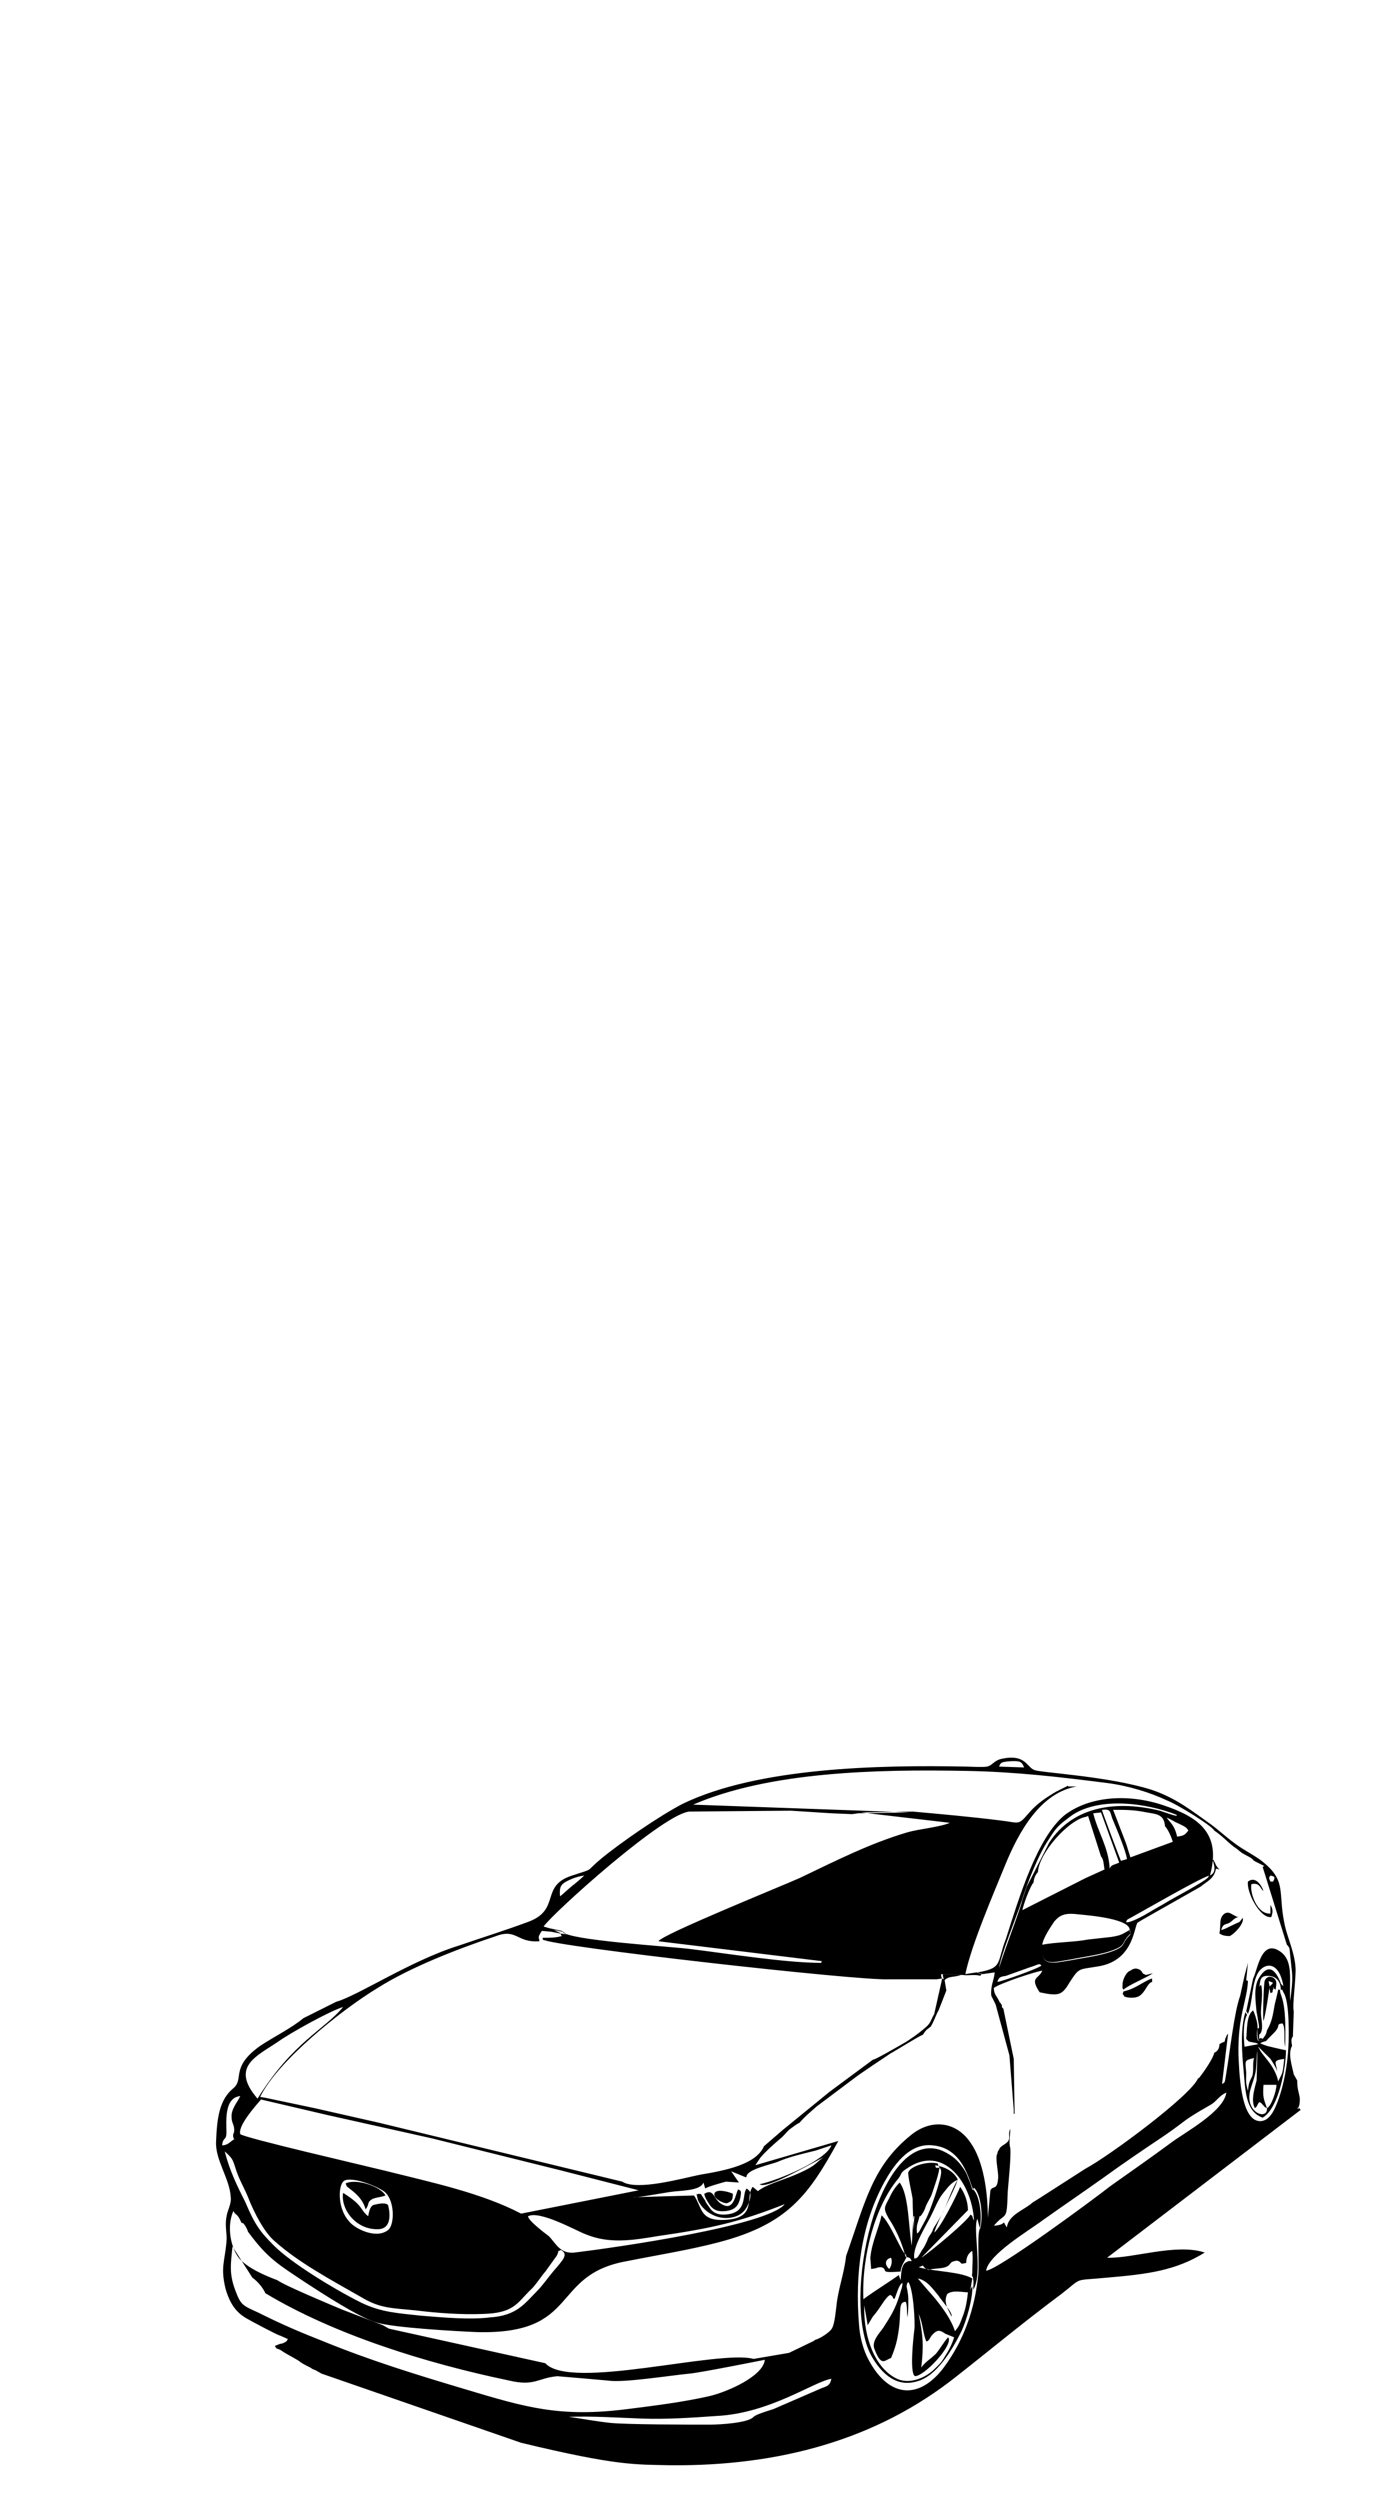<?xml version="1.0" encoding="utf-8"?>
<!-- Generator: Adobe Illustrator 28.0.0, SVG Export Plug-In . SVG Version: 6.00 Build 0)  -->
<svg version="1.1" id="Layer_1" xmlns="http://www.w3.org/2000/svg" xmlns:xlink="http://www.w3.org/1999/xlink" x="0px" y="0px"
	 viewBox="0 0 159.1 289.1" style="enable-background:new 0 0 159.1 289.1;" xml:space="preserve">
<style type="text/css">
	.st0{fill-rule:evenodd;clip-rule:evenodd;}
	.st1{fill-rule:evenodd;clip-rule:evenodd;fill:#0A1218;}
	.st2{fill-rule:evenodd;clip-rule:evenodd;fill:#01050A;}
	.st3{fill-rule:evenodd;clip-rule:evenodd;fill:#191919;}
	.st4{fill-rule:evenodd;clip-rule:evenodd;fill:#111111;}
	.st5{fill-rule:evenodd;clip-rule:evenodd;fill:#202224;}
	.st6{fill-rule:evenodd;clip-rule:evenodd;fill:#1D1D1D;}
	.st7{fill-rule:evenodd;clip-rule:evenodd;fill:#060506;}
	.st8{fill-rule:evenodd;clip-rule:evenodd;fill:#171516;}
	.st9{fill-rule:evenodd;clip-rule:evenodd;fill:#050505;}
	.st10{fill-rule:evenodd;clip-rule:evenodd;fill:#040405;}
	.st11{fill-rule:evenodd;clip-rule:evenodd;fill:#181818;}
	.st12{fill-rule:evenodd;clip-rule:evenodd;fill:#060606;}
	.st13{fill-rule:evenodd;clip-rule:evenodd;fill:#010002;}
	.st14{fill-rule:evenodd;clip-rule:evenodd;fill:#0F0E13;}
</style>
<path class="st0" d="M82.1,280.4c-2.4,0-9.4,0-11.5-0.2c-1.8-0.2-3.3-0.5-4.8-0.7c2.8-0.1,5.7,0.1,8.5,0.2c2.8,0.1,5.8-0.1,8.6-0.3
	c6.2-0.3,11.3-4,13.3-4.3c-0.2,0.9-0.5,0.8-1.4,1.2l-5.3,2.3c-0.6,0.2-2,0.6-2.3,0.9C86.6,280.2,83.4,280.4,82.1,280.4L82.1,280.4z
	 M29.2,263.4c0.7,0.5,1.3,1.3,1.5,1.8c8,4.8,18.6,8.1,28.2,10.1c3,0.7,3.3-0.3,5.6-0.5c0.1,0,5.8,0.5,5.8,0.5
	c1.8,0.3,7.3-0.6,9.5-0.8c1.2-0.1,8.7-1.6,8.7-1.6c-0.2,1.9-4.3,3.7-6.4,4.2c-3.1,0.7-6.3,1.1-9.5,1.5c-7.8,1-11.8-0.2-18.8-2.3
	c-5.7-1.7-10.9-3.3-16.3-5.5c-2.8-1.1-4.9-2-7.5-3.3c-1.9-0.9-2.1-0.8-2.8-2.7c-0.7-1.9-0.5-3-0.3-5L29.2,263.4z M112.6,253.2
	c0.8,0.7,1.1,3.3,0.7,4.8c-0.2,0.8,0,3.7-0.1,5c-0.4,4.1-1.7,7.7-4,10.8c-2.8,3.7-6.3,3.6-8.7-0.9c-0.6-1.1-1-2.6-1.1-4
	c-0.5-6.1,0.3-11.7,2.9-16.5c1-1.8,2.8-4.6,5.6-4.3C111.4,248.4,112.1,252.1,112.6,253.2L112.6,253.2z M61.1,256.3
	c1.4-0.7,5.6,1.7,6.7,2.1c2.7,1.1,5.3,0.7,8.3,0.2c6.2-0.9,9.4-1.6,14.7-3.7c-2,2.5-19.4,5-24.3,5.6c-1.7,0.2-2.2-1.1-3-1.9
	C63.1,258.3,61.1,256.8,61.1,256.3L61.1,256.3z M39.7,252.3c0.6-0.7,3.5,0.3,4.7,1.1c1.3,0.9,1.3,3.9,0.5,4.5
	c-1.4,1.1-3.9-0.2-4.5-1C39.1,255.5,39.1,253,39.7,252.3L39.7,252.3z M26,248.8c1,0.9,0.9,0.9,1.4,2.4c0.4,1.1,0.9,1.9,1.3,2.9
	c0.7,1.8,1.9,4.1,3.1,5.1c2.7,2.4,6.2,4.3,9.9,6.4c2.3,1.4,3.6,1.3,6.5,1.6c2.4,0.3,5.2,0.5,7.7,0.4c3.5-0.1,3.9-1.2,5.4-2.7
	c0.6-0.5,1.2-1.5,1.8-2.2l1.3-1.8c0.4-0.7-0.1-0.4,0.5-0.7c0.9,0.5,0.3,1.1-0.9,2.5c-0.6,0.7-1.2,1.6-1.9,2.3
	c-1.4,1.4-2.3,2.8-5.4,3c-2.4,0.3-5.5,0-8-0.2c-2.8-0.3-4.6-0.4-6.9-1.5c-3.2-1.6-8.1-4.6-10.1-6.6c-1.6-1.6-2.2-2.4-3.3-5
	C27.4,252.7,26.6,251.1,26,248.8L26,248.8z M86.3,251.8c0.5-0.4-0.1,0.2,0.1-0.2c0.3-0.8,2.9-1.3,3.6-1.6c1.4-0.6,2.8-0.9,4.4-1.3
	l1.8-0.6c-0.6,1.7-6,4-8.3,4.5c0.8,0.7,6.6-2.8,7.4-3.1c-1,0.6-0.6,0.9-3.5,2.1c-1.2,0.5-3.3,1.1-4.1,1.8l-0.6-0.5
	c-0.9,1.1,0.5,3.5-2.9,3.8c-3.3,0.3-2.9-1.4-3.9-2.8l-7,0.2c0.2,0.1,3.5-0.5,4.2-0.6c1.3-0.2,3.5-0.1,3.9-1.1l0.2,0.7
	c0.2-0.2,2-0.7,2.4-0.8l1.5,0.1l-0.9-1.3L86.3,251.8z M37.9,244.6l12.1,2.7l14.9,3.7l9,2.3L60.3,256c-4.6-2.4-10.3-3.6-15.9-5
	c-2-0.5-16.3-3.8-16.6-4.2c-0.3-1,1.9-3.4,2.4-4L37.9,244.6z M114.1,262.6c0.3-1.9,4.9-4.6,6.5-5.8c2.4-1.7,4.6-3.2,7-4.9
	c2.2-1.6,4.7-3.3,7.1-4.9c2.9-2,1.9-1.6,5.4-3.6c0.7-0.4,0.9-1,1.8-1.4c-0.3,2.2-4.8,4.6-6.4,5.8c-2.3,1.7-4.6,3.3-7,5
	C126.6,254.3,115.5,262.5,114.1,262.6L114.1,262.6z M25.7,248.1c0.1-1,0.5-0.5,0.5-1.5c0-1.2-0.3-4,1.6-4.2c-0.3,0.7-1.1,1.5-1,2.5
	c0,0.6,0.3,0.8,0.3,1.4c0,0.6-0.2,0.3-0.1,0.9l0.1,0.2C26.7,247.6,26.4,248.1,25.7,248.1L25.7,248.1z M29.8,242.7
	c-3.2-3.7-0.1-4.9,2.4-6.6c1.4-1,5.9-3.5,7.5-4C37.6,234.7,33.9,236.1,29.8,242.7L29.8,242.7z M147,216.9c0.5,0.1,0.6,0.2,0.3,0.7
	h-0.3C146.8,217.1,146.8,217.2,147,216.9L147,216.9z M64.8,219.3c-0.1-1.1,0.1-1.4,0.9-1.8c0.6-0.3,1.2-0.5,1.9-0.6
	c-0.3,0.3-1,0.9-1.4,1.2C65.7,218.5,65.1,219.1,64.8,219.3L64.8,219.3z M140.5,211.7c0.9,0.6,1.4,1.2,2.3,1.9
	c0.5,0.3,0.7,0.6,1.1,0.8c0.5,0.3,0.9,0.4,1.2,0.8l1.2,0.6l-0.2,0.1l2.8,9c0.2,0.2,0.1,0.1,0.3,0.4l0.3,2.8c0.1,1.1-0.1,2.3-0.2,3.3
	c-0.2-2.3,0.5-4.7-1.3-5.8c-2.1-1.3-2.5,2.3-3,3.2l-0.8,3.8l0.2,0.3c0.6-1.5,0.4-3.5,1.2-4.8c0.7-1.1,2.4-1.4,2.9,1.6
	c-0.1-0.1-0.1-0.1-0.1-0.1l-0.2-0.2c0-0.1-0.1-0.3-0.1-0.3c-0.6-1.4-1.4-2-2.4-0.4c-0.7,1.1-0.4,2.8-0.3,4c0.1,0.4,0.1,0.6,0.2,1.1
	c0.2,1,0,0.7-0.1,0.8c-0.1,0.5-0.2,2,0.6,1.2c-0.5-0.4-0.4,0.6-0.4-0.5c0.6-0.4,0.2-1.9,0.2-2.5c0-0.8,0.2-1.9,0.1-2.8
	c-0.1-1.2-0.4,0.6-0.2-0.8c0.1-0.5,0.3-0.7,0.9-0.7c1,0,1.5,0.7,1.5,1.6c0.3,0.1,0-0.3,0.3,0.3c0.5,0.7,0.6,2.9,0.6,3.7
	c0.1,2.9-0.2,5.8-1.1,8.5c-0.4,1.1-1,2.8-2.3,2.7c-2.2-0.2-2.3-5.8-2.4-7.6c-0.1-4.6,1-6.3,1.1-8.6l-0.2-0.1l0.2-2l-0.4,1.5
	l-0.5,2.3c-0.7,1.9-1.2,6.6-1.6,8.9c-0.2,1.4-0.2,1.1-0.5,1.3l0.7-5.8c-0.2,0.2-0.1,0.1-0.2,0.3c-0.2,0.5,0-0.1-0.1,0.2
	c-0.2,0.7,0.1,0.2-0.7,0.7c0,0.5-0.2,0.8-0.6,1c-0.1,0.6-1.2,2.2-1.6,2.7c-0.2,0.3-0.1,0.1-0.3,0.3c-0.9,2-10.2,8.9-13,10.4
	l-5.3,3.4l-0.8,0.5c-1,0.9-2.8,1.4-3,2.9c-0.7-1.1,0.2-0.3-1.5-0.2c1.4-1.7,1.5-0.3,1.6-3.9c0.1-1.3,0.4-4,0.3-5.1
	c-0.2-0.6,0-1.5,0-2.2c-0.4,0.8,0.3,1.2-0.7,1.8c-0.3,0.2-0.5,0.3-0.6,0.6c-0.1,0.1-0.2,0.3-0.2,0.5c-0.1,0.1-0.1,0.3-0.1,0.5
	c0,0.7,0.2,1.5,0.2,2.2c-0.1,1.6-0.6,0.9-0.9,1.5l-0.3,3.2c0-3-0.5-6.6-2-8.7c-1.6-2.4-4.5-2.9-7-0.8c-4.4,3.6-5.2,7.7-7.4,13.9
	c-0.2,1.9-0.9,3.8-1.1,5.6c-0.1,0.8-0.2,2.1-0.5,2.7c-0.2,0.5-1.5,1.3-2,1.4l-0.1,0.1l-2.9,1.4l-4.1,0.7c-4.1-1.1-21.2,3.7-24.1,0.5
	l-18.1-4l-0.7-0.4l-4.7-1.8c-1.2-0.5-6.7-2.8-7.5-3.4c-1.6-0.6-3.4-1.4-4.4-2.5c-1-1.2-1.5-3.7-0.7-5.5l0.2,0.3
	c0.5,0.3,0.6,0.9,0.8,1.1c0.2,0.1-0.1-0.3,0.3,0.2c0.2,0.3,0.3,0.5,0.4,0.8c2.3,3.1,3.4,3.7,6.7,5.9c1.7,1.1,6.1,4,8.2,4.6
	c2,0.6,9.2,1,11.6,1.1c12,0.3,8.4-6.6,17.3-8.2c3.5-0.7,7.3-1.3,10.7-2.2c8-2.1,10.4-5.5,13.8-11.7l-9.6,2.8l0.6-0.9
	c0.7-0.8,1.4-1.4,2.2-2.1c0.4-0.3,0.7-0.7,1.1-1.1c0.3-0.2,0.9-0.7,1.2-0.8c0.7-0.8,1.1-1.1,2-1.9l4.8-3.6c1.3-0.9,2.2-1.5,3.7-2.5
	c0.9-0.5,3.1-1.9,3.8-2.2c0.2-0.3,0.3-0.5,0.6-0.7c0.5-0.4,0.2-0.1,0.5-0.6c0.3-0.6,0.5-1.2,0.7-1.5l0.9-2.3l-0.2-1.2
	c0.5-0.5,1-0.3,1.9-0.6l-2.3-0.1v0.2l0.1,0.4l-0.9,4c-0.6,1.1-0.3,1-1.4,1.9c-0.6,0.5-1.2,0.9-1.8,1.3c-0.7,0.4-3.6,2.1-3.9,2.1
	l-5,3.7l-5.4,4.4l-2.2,1.9c-0.9,2.1-4.4,2.8-7.4,3.3c-2,0.4-7.3,1.9-9,0.8l-28.1-6.8l-7.5-1.7l-5.7-1.2l-0.6-0.1
	c2-4.1,9.3-10,13.6-12.6c3.8-2.4,9.2-4.5,13.7-6c2.4-0.9,2.4,0.8,5,0.6v-0.2c-0.2-0.3,0.1-0.7,0.3-1l1.1,0.1l1,0.2l0.8,0.1l-0.3-0.2
	l-0.3-0.2l-1.4-0.3l-0.7-0.2c1-1.5,14.2-13.4,17-13.3l11.6-0.1l4.7,0.3l2.4,0.1l0.7-0.1l6-0.1l-25.1-0.9c8.8-3.8,21.1-4.1,31.6-3.9
	c5.7,0.1,10.8,0.7,16.3,1.4c2.4,0.3,5,1.1,6.9,2C136.3,208.7,140.3,211.2,140.5,211.7L140.5,211.7z M115.6,204.3
	c0.2-0.5,0.3-0.5,1-0.6c1.5-0.1,1.6,0,1.9,0.7L115.6,204.3z M38.9,231.5l-3.8,1.9c-1.3,1.1-3.5,2.2-5,3.2c-3.5,2.5-1.8,3.8-3.1,4.9
	c-1.6,1.3-1.9,3.4-2,6.2c-0.1,2.1,1.6,4.3,1.7,6.4c0.1,0.8-0.4,1.5-0.5,2.3c-0.2,1.1,0.1,1.9,0,2.9c-0.2,2.3-0.7,2.9-0.1,5.4
	c0.5,1.7,1.2,2.7,2.4,3.4c0.5,0.3,3.7,2,3.9,2l0.9,0.4c-0.1,0.2-0.1,0.3-0.6,0.5c-0.3,0.1-0.2,0-0.4,0.1l-0.5,0.2
	c0.3,0.5,0.2,0.2,0.7,0.5c0.7,0.5,2,1.1,2.3,1.4c0.3,0.2,0.7,0.4,1.1,0.6c0.3,0.2,0.3,0.2,0.6,0.3l0.7,0.4l23.1,8
	c11.2,2.7,13.2,2.5,17.3,2.6c12.5,0.1,23.8-2.9,33.1-10.3c4.2-3.3,7.8-6.3,12.1-9.5c2.6-2,1.2-1.5,5.3-1.9c4.7-0.4,7.9-0.8,11.3-2.9
	c-3.3-1.1-8.3,0.7-11.3,0.6l22.4-17.1c-0.5-0.6-0.1,0.1-0.3-0.1c-0.2-0.3,0.2,0.2,0.2-1.2c-0.1-0.8-0.3-1-0.3-2.1l-0.4-0.7
	c-0.2-1-0.7-2.4-0.2-3.3c-0.1-0.7-0.1-0.8,0.1-1.1l0.1-2.9c-0.2-0.6,0.3-4,0.2-5.1c-0.1-1.5-0.7-2.9-1.1-4.3
	c-1.1-4.2,0.3-5.5-2.7-7.9c-0.7-0.6-2.3-1.4-3.2-2.1c-1.1-0.8-1.8-1.5-2.9-2.3c-2-1.4-3.8-2.9-6.7-3.9c-5-1.6-13-2-13.6-2.3
	c-0.9-0.3-1-1.9-3.8-1.3c-0.9,0.2-1.1,0.8-1.7,0.9c-0.5,0.1-2,0-2.5,0c-10-0.2-24,0.1-32.7,4.3c-2.7,1.4-7.2,4.5-9.5,6.4
	c-1.9,1.6-0.6,1-3.3,1.9c-3.8,1.2-1.2,4-5.2,5.4c-2.7,1-5.3,1.8-7.9,2.7C47.6,226.7,41.4,230.8,38.9,231.5L38.9,231.5z M123.6,206.5
	l-1.4,0.7c-1.2,0.7-2.2,1.4-3,2.3c-1.5,1.7-1,1.3-3.7,1c-3.2-0.4-6.6-0.7-9.9-1l-6,0.1l10.3,1.2c-1.1,0.5-3.5,0.7-4.9,1.1
	c-4.4,1.3-8.3,3.3-12.5,5.3c-2,0.9-16.1,6.6-16.3,7.3l18.9,2.3l-0.1,0.2c-4.1,0-11-1.1-15.1-1.6c-2.3-0.3-14.2-1-14.8-2l-1-0.2
	l0.2,0.1c0.8,0.4,0.4,0.1,0.7,0.6c-0.7,0.2-1.4,0.2-2.2,0.2v0.2c1.1,0.8,36.6,4.8,40.1,4.6h5.5l0.6-0.1l0.2,0.1l-0.1-0.4v-0.2
	l2.3,0.1c0.6,0.1,1.5-0.1,2,0.1l0.2-0.2l-0.6-0.2l-1.3,0.2c0.7-3.4,3.3-9.4,4.6-12.6c1.6-3.9,4.1-8.4,8.3-9.1H123.6z M115.4,229.2
	c0.2-0.6,0.4-0.6,1-0.7l2.8-1c1-0.3,1-0.5,1.3-0.2C120.3,227.6,115.8,229.2,115.4,229.2L115.4,229.2z M120.6,224.9
	c0.1-0.8,1-2.1,1.4-2.7c0.7-0.8,1.3-1,2.9-0.8c1,0.1,6.1,0.5,5.8,1.9c0.3,0.5-0.1,0.5-0.4,1c-0.3,0.4-0.3,0.7-0.8,1
	c-1.4,0.8-4.1,1.1-5.6,1.4C121.9,227,120.3,227.6,120.6,224.9L120.6,224.9z M139.9,216.9l-0.1,0.2c-0.4,0.5-4,2.4-4.5,2.7
	c-0.8,0.5-1.6,0.9-2.4,1.4c-0.5,0.3-2.1,1.2-2.6,1.1c0.1-0.3,0.1-0.3,0.5-0.5C132.8,220.7,138.5,217.4,139.9,216.9L139.9,216.9z
	 M125.6,217.2l-7.3,3.7c0.1-0.6,0.9-2.8,1.3-3.2c0-0.4,0.2-0.9,0.5-1.2c0.1-2.2,3.6-6.1,5.6-6.4l0.2-0.1l1.5,4.7
	c0.3,0.3,0.3,0.9,0.4,1.5L125.6,217.2z M136.2,212.4c-0.3-1.4-0.9-1.7-1.2-2.2c0.5,0.2,0.9,0.5,1.4,0.7c0.6,0.3,0.9,0.4,1.1,0.8
	C137.1,212.2,137,212.3,136.2,212.4L136.2,212.4z M129.5,215.4c-0.6,0.3-0.9,0.2-1.1,0.7c-0.1-2.4-1.4-4.3-1.9-6.4l0.9-0.1
	L129.5,215.4z M130.4,215l-0.7,0.2c-0.1-0.2-2.1-5.5-2.2-5.9c1-0.1,0.9,0.1,1.2,1C129.2,211.5,130.3,214.1,130.4,215L130.4,215z
	 M134.8,211.2c0.3,0.3,0.7,1.1,0.9,1.8l-4.9,1.8l-0.5-1.6l-1.5-3.9c1.5,0,2.4,0,3.9,0.3C133.8,209.8,134.7,209.8,134.8,211.2
	L134.8,211.2z M115.6,227.6c0.2-1.5,2-5.9,2.6-7.7c0.6-2,2-5.5,3.1-7.1c1-1.6,1.2-1.7,2.5-2.7c3.2-2.4,8.9-1.6,12.4-0.2
	c-0.3,0.1,0.4,0.2-0.5,0l-1.5-0.5c-4.9-1.2-10-0.6-12.8,3.7l-2.6,5.1c-0.2,0.6-0.5,1.4-0.6,1.9C117.4,222.6,116.3,225.3,115.6,227.6
	L115.6,227.6z M113.1,228.1l0.6,0.2l1.4-0.2c-0.1,1-0.5,1.5-0.4,2.7l0.5,1l1.6,5.9l0.5,6.3v0.5l0.1-0.1l-0.1-6.3l-1.2-5.8
	c-0.3-0.3-0.1-0.1-0.2-0.5c-0.1,0-0.1-0.1-0.1-0.1c0,0,0-0.1-0.1-0.1l-0.2-0.4c-0.3-0.5-0.5-0.7-0.5-1.3c0.6-0.5,4.8-1.9,5.6-2
	c-0.4,1-1.5,0.7-0.3,2.5c2.3,0.5,2.6,0.3,3.5-1.2c1.1-1.7,1-1.4,3.3-1.8c4.3-0.7,4.1-5,4.6-5.1l0.5-0.3l6.7-3.8
	c0.7-0.6,1.6-0.9,1.8-2.1l0.4,0.1c-0.2-0.2-0.2-0.2-0.4-0.5c-0.1-0.2-0.1-0.3-0.2-0.4c-0.1-0.3,0-0.1-0.2-0.3
	c0.2,0.8,0.5,1.5-0.3,1.9c1.4-5-1.5-6.8-5.3-8.1c-4.1-1.4-8.6-1.1-11.5,1.1c-3.2,2.6-5.3,9.6-6.8,14.3
	C115.3,227,116.1,227.6,113.1,228.1L113.1,228.1z M103.1,272.7c0.5-1.2,0.7-1.9,0.9-3.3c0.3-2.1-0.1-3.2,0.8-3.2
	c0.2,0.4,0.1,1.1,0.2,1.8c0.1-0.7,0.1-1.3,0.1-2.1c0-0.7-0.2-1.4-0.2-1.5c0.1-0.5,0-0.2,0.2-0.5c0.6,0.8,0.8,4.8,0.7,5.5
	c-0.1,0.8-0.6,5.2,0.1,5.4c1.1-0.1,3.9-3.1,3.9-4.2c0-0.3-0.1-0.2-0.1-0.3c-0.6,0.7-0.9,1.3-1.4,1.9c-0.6,0.6-1.2,0.9-1.7,1.6
	c0.3-2.6,0.2-3.7-0.3-6.2c0.5,1.1,0.5,2.4,0.9,3.2c0.4-0.2,0.3-0.3,0.6-0.7c0.7-0.8,1-0.6,1.6-0.2l1,0.4c-0.2,0.7-0.6,1.5-1,2.1
	c-0.5,0.9-0.7,1-1.3,1.6c-0.9,0.9-2.9,1.9-4.5,1c-2.3-1.2-3.7-4.6-3.6-8.4l0.4,2.3l0.6-1c0.9-1,1.4-2.2,2-2.5
	c0.5,0.2,0.3,0.7,0.4,0.4c0-0.1,0.1,0.1,0.1,0.1c0.3-0.8,0.5-1.6,0.9-1.9c0.1,0.3-0.2,1-0.3,1.4c-0.5,1.6-1,2.4-1.9,3.8
	c-0.5,0.7-1.4,1.6-1,2.5C102,273.8,102.4,272.9,103.1,272.7L103.1,272.7z M110.5,269.6c-0.5-1.6-2-3.5-3.1-4.7l-1.2-1.4
	c1.1,0.2,1.8,1.3,2.4,2c0.3,0.5,1.7,2,1.5,2.4c-0.3-0.7-1-1.6-0.5-2.6c0.6-0.5,1.8-0.2,2.4-0.2c-0.1,0.9-0.2,1.6-0.5,2.5
	c-0.2,0.5-0.4,1.2-0.7,1.6L110.5,269.6z M105.8,261.2c-0.3-1.3,1.6-4.2,2-5.1c0.4-0.8,0.7-1.6,1.2-2.3c0.5-0.6,1-1.4,1.8-1.7
	c-0.9,1.5-1.3,3.3-2.3,4.8c-0.2,0.4-0.5,0.7-0.6,1.1c-0.2,0.4-0.5,0.7-0.6,1.1c-0.2,0.4-0.3,0.7-0.6,1.1
	C106.1,261.2,106.2,261.1,105.8,261.2L105.8,261.2z M108.7,250.7c0.2,0.2,0.1,0,0.2,0.4c0.1,0.7-1.3,4.7-1.8,5.6l-0.7,1.3
	c-0.3,0.4-0.1,0.1-0.3,0.3c-0.1-1.1,0.1-1.1,0.3-2h-0.7l-0.1,1.6l-0.1,1.8c-0.4-2.1-0.3-5.8-1.4-7.3c-0.5,0.5-0.9,1.1-1.2,1.8
	c-0.6,1.1-0.7,1.2-0.1,2.3c0.8,1.2,1.5,2.7,1.9,4.2l0.1,0.3c0.5,0.1,0.5,0.1,0.7,0.5c-0.1,0-0.3-0.1-0.6,0.1
	c-0.7,0.3-0.6,1.6-0.7,2.1l-0.2-0.6c-1.1,0.8-2.9,1.9-4.1,2.8c-0.2-5.1,1.4-10.8,4-13.9c0.5-0.6,0.2-0.7,1-1.2c4.3-3,7.6,1.8,7.8,6
	c-0.3-0.5,0-0.4-0.4-0.7c-0.3,0.7-4.6,4.3-5.7,5l5.4-5.5c0-1-0.4-2-0.9-2.7c-0.4,1-2.2,4.6-3,5.3c0.3-1.3,2.7-5.5,2.7-6.2
	c-0.5-0.9-1.4-1.4-2.6-1.6l0.1,0.3L108.7,250.7z M107.5,262.5c0.5-0.2,1.6-0.1,2.1-0.4c0.4-0.2,0.3-0.5,0.8-0.6
	c0.6-0.2,0.7,0.2,0.9,0.3l0.5-0.1c0-0.6,0.2-1.1,0.7-1.4c0.1,1,0,1.6,0,2.5c-0.1,0.8,0.1,0.2,0.1,0.8c0.1,0.3,0,0.9,0,1.2
	c1.2-1.8-0.1-7.2,0.5-8.2l0.3,1.2c0.4-1.5,0.1-4.1-0.7-4.8c-0.3,0.5,0,0.4-0.7-1.2c-0.2-0.6-0.5-1-0.8-1.4c-0.5-0.7-1.4-1.4-2.5-1.8
	c-7.1-2.1-11.4,17.2-7.9,23.8c0.9,1.6,2.6,3.8,5.3,3c2.3-0.6,4.1-3.7,5.1-5.7c0.6-1.2,1.4-4,1.3-5.3c-0.3,0.5-0.2,0.5-0.3,0.9
	l0.3-1.8c-1.3-0.8-4.5-0.8-6.2-1.3l0.5-0.2C107,262.4,107.4,262.5,107.5,262.5L107.5,262.5z M146.6,243.8c-0.4-1.1-0.5-1.3-0.4-2.7
	h1.5C147.7,241.8,147.1,243.6,146.6,243.8L146.6,243.8z M144.4,241.8c-0.3-1-0.2-1.2-0.2-2.1c-0.1-1.4-0.3-1.4,0.9-1.7
	c-0.2,0.8,0,1.4-0.2,2.1C144.6,240.7,144.5,240.8,144.4,241.8L144.4,241.8z M146.6,243.8c0.1,1.5-2.7,0.5-1.9-2.2
	c0.2-0.7,0.5-1.4,0.6-2.1c0.1-0.6,0.1-2,0.2-2.3l-0.1,3.4c-0.2,0.8-0.7,2.3-0.2,3.2c0.3-0.2,0.2-0.3,0.5-0.7
	c0.3,0.1,0.2,0.1,0.4,0.3C146.5,243.8,146.2,243.6,146.6,243.8L146.6,243.8z M145.6,236.7l1.4,1.4c0.2,0.3,0.8,1.2,0.8,1.6
	c-0.1-1.2-0.7-1.4,0.8-1.6c-0.1,0.7-0.1,1.5-0.4,2l-0.3,0.6c-0.4-1.9-1.9-3-2.2-3.8C145.6,236.8,145.6,236.7,145.6,236.7
	L145.6,236.7z M146.1,235.8c-0.7,0.8-0.6-0.7-0.6-1.2c0.1-0.5-0.3-1.7-0.5-2.1c-0.8,0.5-0.7,2.4-0.8,3.3l0.3,0.3
	c0.9,0.2,0.8,0.1,1.1,0.3l-1.6,0.3c-0.1-1.1-0.2-2.8,0.3-3.7l-0.2-0.3c-0.6,2-0.4,4.7-0.2,6.8c0.2,2.2,0.2,4.7,2.2,5.4
	c1.9-1.1,2.7-5.9,2.7-7.8c-0.6-0.1-0.9-0.2-1.4-0.3c-0.3-0.1-0.5-0.1-0.8-0.2c0,0-0.3-0.1-0.3-0.1l-0.5-0.2c1.2-0.6,0.1,0.3,1.4-1
	c1.2-1.1,0.3-1.2,1.2-1.3c0.4,0.6,0.1,1.9,0.3,2.7c0.2-5.8-0.6-5.7-0.6-6.6h-0.2c-0.1,0.5-0.3,1.3-0.4,1.7c-0.2,1.1-0.3,2-0.9,3
	C146.5,235.3,146.4,235.4,146.1,235.8L146.1,235.8z M146.2,233.7c0.2-0.5,0.7-3.7,0.7-4c0-0.2-0.1-0.3-0.1-0.6l0.5,0.2
	c-0.5,0.7-0.5,0.1-0.3,1.2c0.5-0.2,0.1-0.1,0.3-0.4c0.3-0.4-0.2-0.2,0.1-0.1h0.1c0,0,0,0.1,0.1,0.1c0.1-0.7,0.2-1.1-0.3-1.4
	c-0.6-0.3-1,0.2-1,0.6C146.2,230.1,146.1,233.4,146.2,233.7L146.2,233.7z M120.6,224.9c-0.3,2.7,1.3,2,3.3,1.7
	c1.4-0.3,4.2-0.6,5.6-1.4c0.5-0.3,0.5-0.6,0.8-1c0.3-0.5,0.7-0.5,0.4-1c-0.9,0.5-0.9,0.6-2.1,0.8c-0.9,0.1-1.8,0.2-2.7,0.3
	C124.4,224.6,122.1,224.6,120.6,224.9L120.6,224.9z M102.9,262.4c-0.5-0.4-0.6-1.1,0.2-1.3C103.3,261.6,103.1,262.1,102.9,262.4
	L102.9,262.4z M100.7,261.1l0.1,1.3c0.9-0.1,0.5-0.2,1.2-0.2c0.9,0.3-0.5,0.7,2.2,0.5c0.1-0.8,0.5-1.2,0.7-1.7l-0.1-0.3
	c-0.4,0-1.8-3.7-2.8-4.5C101.7,257.7,100.9,259.2,100.7,261.1L100.7,261.1z M105.7,257.9l0.1-1.6h0.7c0.2-0.2,0.5-0.7,0.6-1.1
	c0.2-0.5,0.5-0.9,0.7-1.4c0.2-0.6,0.9-2.5,0.9-3.2l-0.1-0.1l-0.1-0.3c-1.2-0.3-3.1,0.3-3.4,1c-0.1,0.3,0.4,2.4,0.5,3.1
	C105.6,255.6,105.7,256.8,105.7,257.9L105.7,257.9z M43.2,255c-0.4,0.2-0.5,0.8-0.6,1.3c-1-0.8-0.5-1.2-2.9-2.7
	c-0.3,1.8,1.4,4.3,4.1,4.2c1.9-0.1,1.1-2.8,1.1-2.8C44.5,254.6,43.3,255,43.2,255L43.2,255z M40,252.5L40,252.5l0.1,0.3
	c0.2,0.3,1.8,1.1,2.2,2.7c0.5-0.6,0.1-0.8,0.8-1.2c0.5-0.2,1-0.2,1.5-0.4C44.1,252.9,41.3,251.9,40,252.5L40,252.5z M141.1,223.6
	c0.3,0.2,0.6,0.3,1.2,0.3c0.6-0.3,1.7-1.5,1.5-2.1c-0.6,0.7-0.1,0.3-1.1,0.8c-0.5,0.2-0.9,0.5-1.4,0.6c0.2-0.7,0.4-0.6,0.9-0.8
	c0.5-0.3,0.6-0.6,1.1-0.7c-0.4-0.1,0,0.1-0.3-0.1c-0.5-0.2-0.8-0.6-1.3-0.3C141,221.8,141.3,222.6,141.1,223.6L141.1,223.6z
	 M129.9,229.3c0,0.4-0.1,0.6,0.1,0.8c0.5-0.5,2.7-1.4,3.4-1.9l-0.8,0.2c-0.7-0.3-0.2-0.2-0.7-0.6c-0.4-0.2-0.7-0.2-1.1,0.1
	C130.4,228,130,228.7,129.9,229.3L129.9,229.3z M130,230.3l-0.1,0.3l0.1,0.1l0.1,0.2c0.6,0.2,1.5,0.2,1.9-0.2
	c0.5-0.4,0.7-1.1,1.1-1.4c0.3-0.2,0.2,0.1,0.2-0.5C132.2,229.2,131.4,230,130,230.3L130,230.3z M84.1,254.8c0.5-0.2,0.7-0.3,0.7-1.1
	c-0.4-0.2-1.8-0.6-2.1-0.1C82.4,254.1,83.5,254.8,84.1,254.8L84.1,254.8z M81.5,253.7c0,0.4,0.5,1.1,0.7,1.4
	c0.4,0.5,0.9,0.7,1.8,0.6c0.7-0.1,1.1-0.3,1.4-0.8c0.1-0.2,0.3-0.7,0.3-1c0.1-0.5,0-0.6-0.3-0.7c-0.3,0.6-0.5,2.4-1.7,1.8
	C82.5,254.5,82.7,253,81.5,253.7L81.5,253.7z M80.8,253.7c-0.2,0.3-0.3-0.5-0.1,0.5c0.1,0.7,1.4,2.4,3.5,2.3c1.6-0.1,2.3-1,2.6-2.3
	c0.1-0.7,0-0.8-0.4-1.1c-0.6,0.6,0.2,2.8-2.4,3c-1,0.1-1.6-0.3-1.9-0.8c-0.2-0.3-0.4-0.5-0.5-0.8C80.9,253.5,81.3,253.8,80.8,253.7
	L80.8,253.7z M144.4,217.6c-0.2,1.2,1.4,4.3,2.7,4.1c0.2-0.6,0.2-0.9-0.1-1.4v1c-1.6,0.1-2.4-2.5-2.2-3.4c0.8-0.2,1,0.3,1.2,0.6
	c0.1,0.1,0.1,0.1,0.2,0.2C146,218.1,145.3,216.9,144.4,217.6L144.4,217.6z"/>
</svg>
